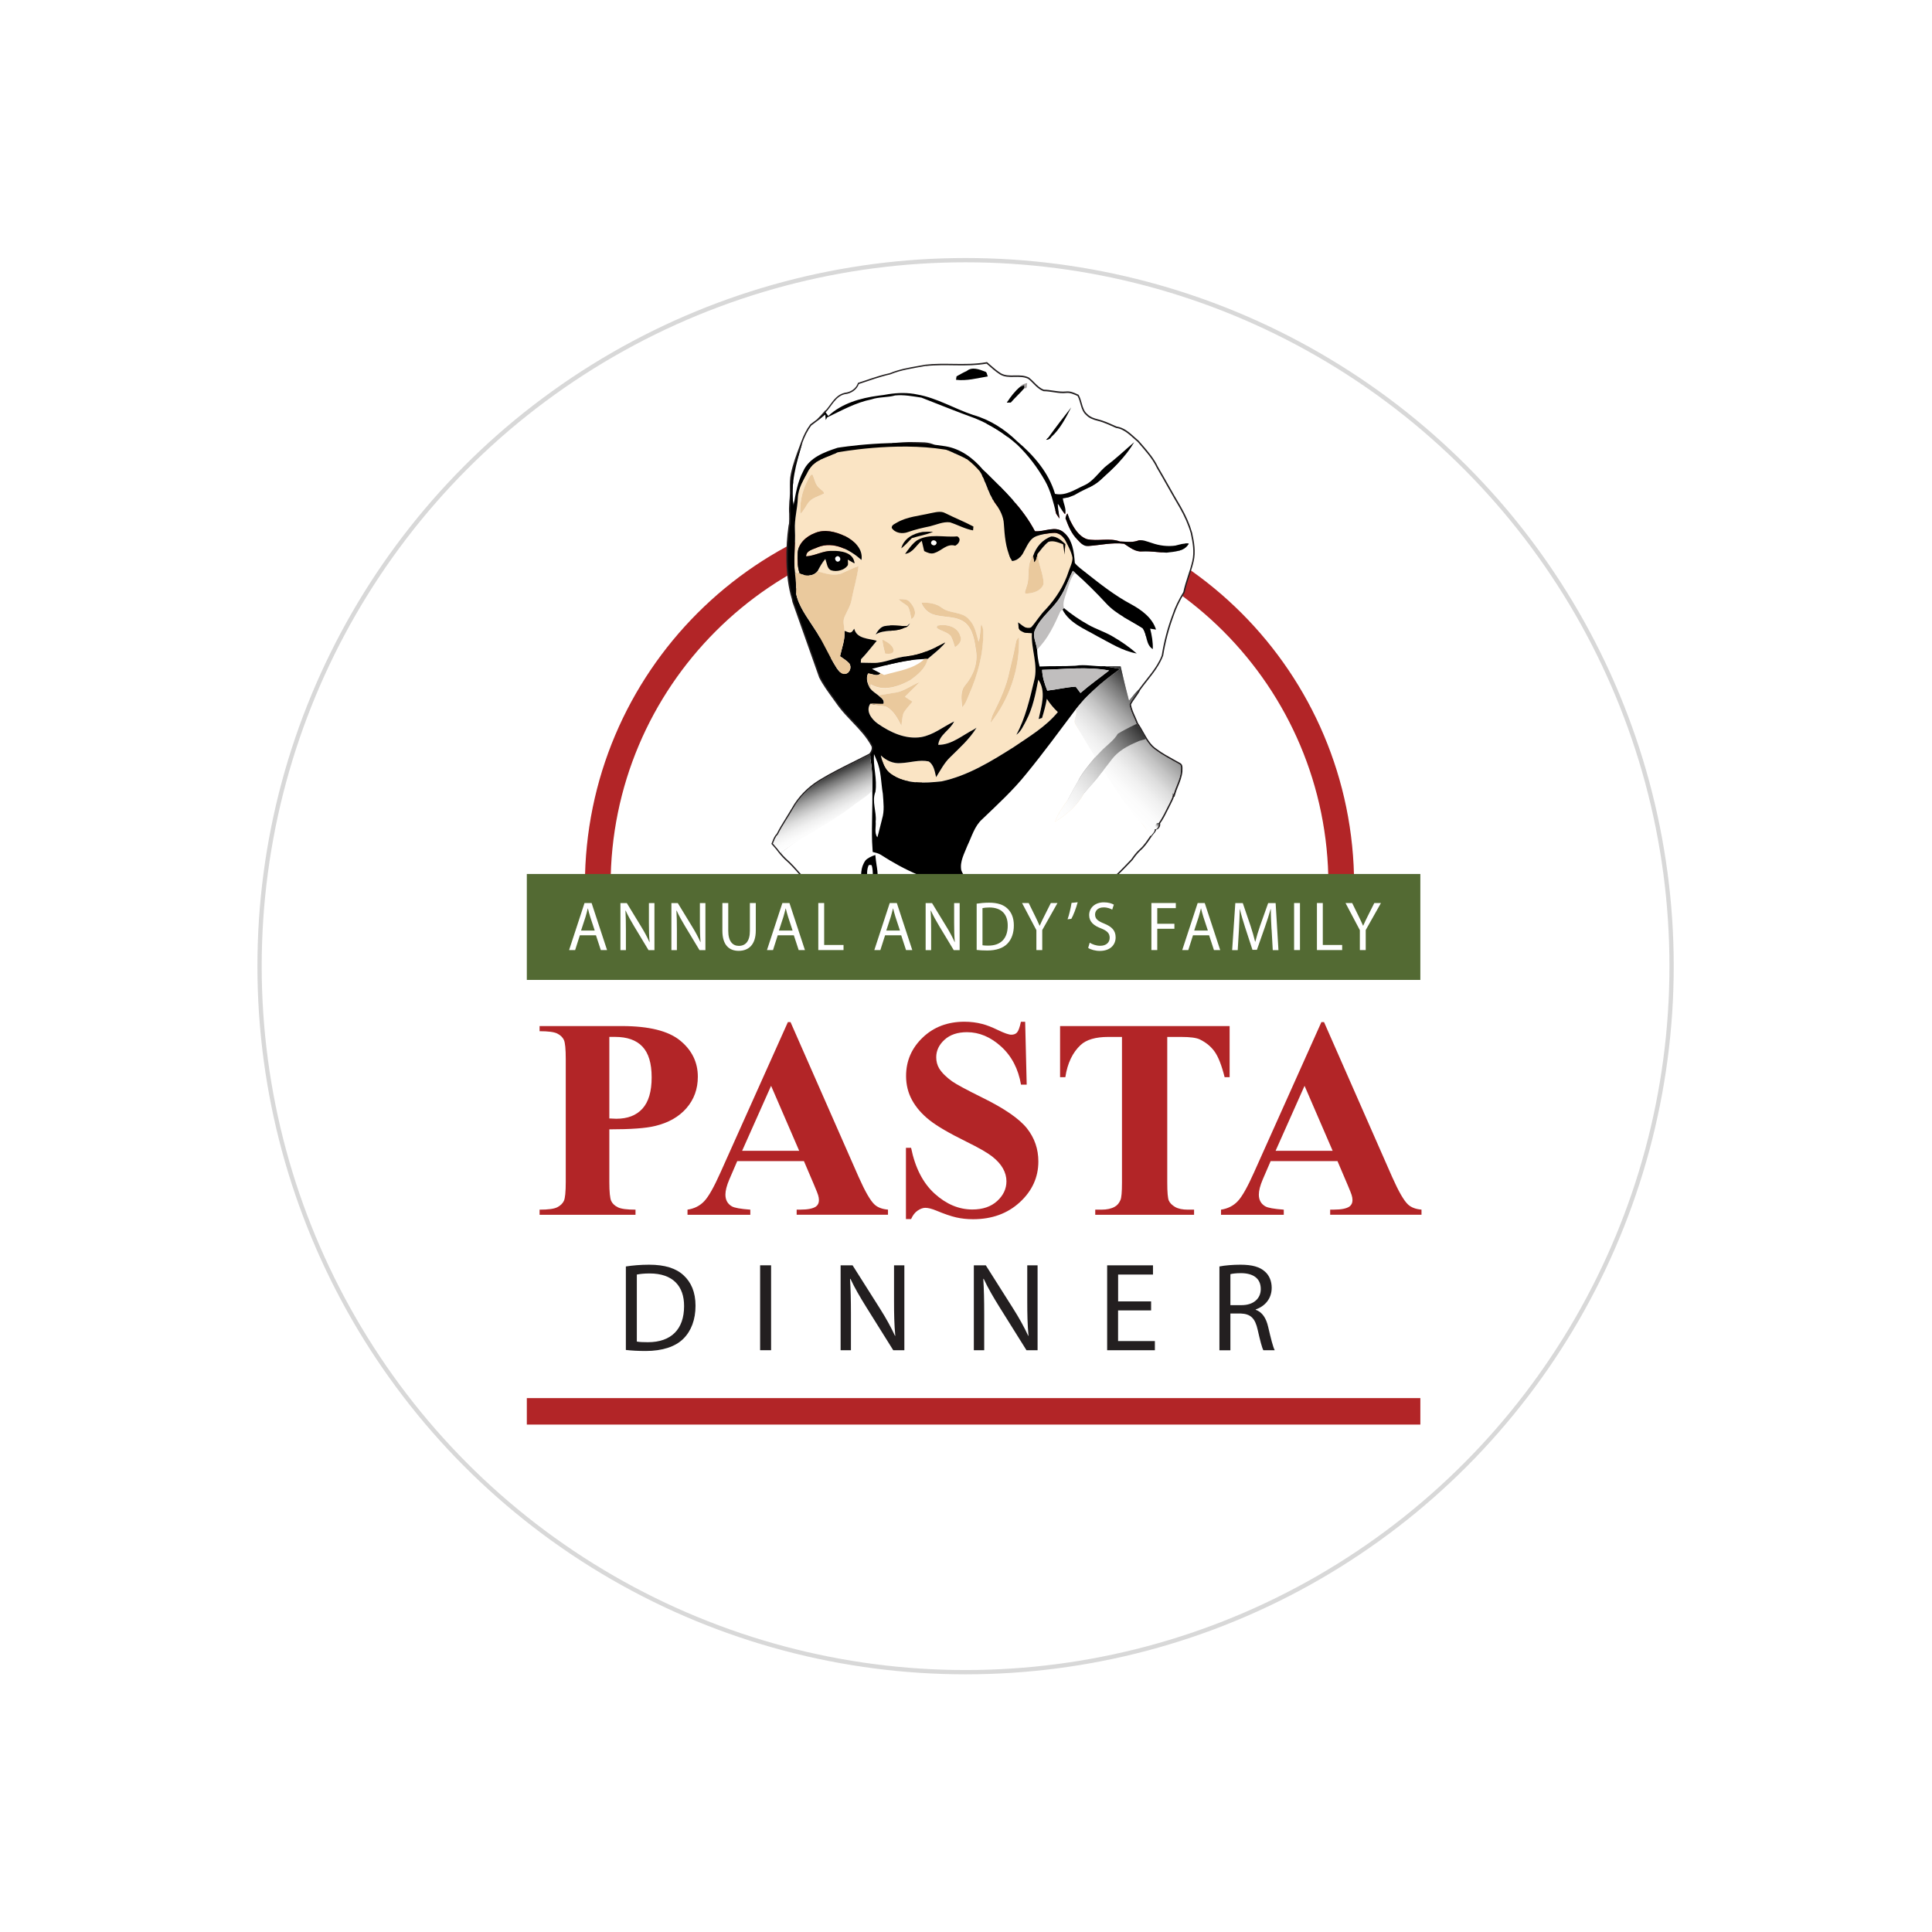 <?xml version="1.0" encoding="UTF-8"?>
<svg xmlns="http://www.w3.org/2000/svg" xmlns:xlink="http://www.w3.org/1999/xlink" id="Layer_1" viewBox="0 0 451 451">
  <defs>
    <style>.cls-1{fill:url(#linear-gradient-2);}.cls-2{fill:none;stroke:#b22527;stroke-width:6px;}.cls-2,.cls-3{stroke-miterlimit:10;}.cls-4,.cls-3{fill:#fff;}.cls-5{fill:#b22527;}.cls-3{filter:url(#drop-shadow-1);stroke:#d8d8d8;}.cls-6{fill:#a4a0a0;}.cls-7{fill:#221e1f;}.cls-8{fill:#c0bebe;}.cls-9{fill:#fae4c4;}.cls-10{fill:url(#linear-gradient-3);}.cls-11{fill:url(#linear-gradient);}.cls-12{fill:#231f20;}.cls-13{fill:url(#linear-gradient-4);}.cls-14{fill:#536a33;}.cls-15{fill:#eac99d;}</style>
    <filter id="drop-shadow-1">
      <feOffset dx="0" dy="0"></feOffset>
      <feGaussianBlur result="blur" stdDeviation="20"></feGaussianBlur>
      <feFlood flood-color="#000" flood-opacity=".2"></feFlood>
      <feComposite in2="blur" operator="in"></feComposite>
      <feComposite in="SourceGraphic"></feComposite>
    </filter>
    <linearGradient id="linear-gradient" x1="256.07" y1="182.56" x2="272.33" y2="166.3" gradientUnits="userSpaceOnUse">
      <stop offset="0" stop-color="#fff"></stop>
      <stop offset=".15" stop-color="#fbfbfb"></stop>
      <stop offset=".29" stop-color="#f0f0f0"></stop>
      <stop offset=".43" stop-color="#ddd"></stop>
      <stop offset=".56" stop-color="#c2c2c2"></stop>
      <stop offset=".69" stop-color="#a0a0a0"></stop>
      <stop offset=".82" stop-color="#767676"></stop>
      <stop offset=".95" stop-color="#454545"></stop>
      <stop offset="1" stop-color="#303030"></stop>
    </linearGradient>
    <linearGradient id="linear-gradient-2" x1="194.91" y1="193.21" x2="189.86" y2="182.37" xlink:href="#linear-gradient"></linearGradient>
    <linearGradient id="linear-gradient-3" x1="244.36" y1="189.51" x2="266.78" y2="170.7" xlink:href="#linear-gradient"></linearGradient>
    <linearGradient id="linear-gradient-4" x1="269.5" y1="193.2" x2="270.52" y2="192.34" xlink:href="#linear-gradient"></linearGradient>
  </defs>
  <circle class="cls-3" cx="225.4" cy="225.54" r="164.81"></circle>
  <g>
    <rect class="cls-5" x="122.98" y="326.37" width="208.58" height="6.18"></rect>
    <path class="cls-2" d="m139.54,206.59c0-47.93,38.85-86.78,86.78-86.78s86.78,38.85,86.78,86.78"></path>
    <g>
      <path class="cls-7" d="m223.36,218.97c-3.72,0-7.53-.43-11.25-1.28-.7-.21-1.37-.41-2.05-.62-1.81-.55-3.69-1.12-5.56-1.56l-.34-.09c-1.53-.82-3.15-1.55-4.71-2.27-1.09-.5-2.22-1.01-3.32-1.56l-.15-.09c-.89-.73-1.83-1.31-2.81-1.72-2.19-1.24-3.94-3.01-5.63-4.71-.29-.3-.59-.59-.89-.89l-.1-.11c-1.04-1.18-2.12-2.41-3.34-3.45-.37-.35-.69-.71-1-1.07l-.2-.23c-.55-.75-1.15-1.47-1.8-2.18l-.14-.15.08-.19c.07-.15.13-.31.19-.46.24-.6.48-1.22.98-1.71.64-1.28,1.4-2.5,2.14-3.69.48-.77.96-1.55,1.42-2.34,1.43-2.57,3.61-4.82,6.31-6.5,2.71-1.65,5.59-3.09,8.37-4.47,1.14-.57,2.27-1.13,3.4-1.72.49-.67.64-1.19.48-1.68-1.11-2.15-2.84-3.96-4.52-5.72-1.12-1.18-2.28-2.39-3.27-3.73-.41-.59-.83-1.16-1.25-1.74-1.12-1.54-2.29-3.13-3.18-4.88l-6.24-17.64-.14-.68c-1.63-5.29-1.47-12.3-.77-17.08.01-.07.04-.18.06-.28.02-.1.05-.21.06-.28.05-.6.04-1.4.03-2.25l-.03-.55c-.02-.46,0-.92.03-1.53.02-.63.06-1.16.12-1.63.07-.74.06-1.51.05-2.26-.01-1.1-.03-2.24.22-3.36.46-2.24,1.27-4.41,2.06-6.5l.35-.95c.59-1.62,1.28-2.96,2.11-4.07l.07-.07c.51-.36,1-.75,1.5-1.12.57-.56,1.17-1.2,1.75-1.88l.26-.3.05.07c.33-.37.63-.79.95-1.22.91-1.24,1.85-2.53,3.49-2.89,1.43-.15,2.6-.99,3.03-2.16l.05-.15.15-.05c.53-.18,1.07-.36,1.6-.53,1.86-.63,3.78-1.28,5.74-1.71,2.11-.88,4.43-1.29,6.67-1.68.55-.1,1.09-.19,1.64-.29,2.14-.24,4.3-.21,6.39-.18,2.56.04,5.22.07,7.78-.39l.15-.03.65.57c.81.72,1.65,1.45,2.57,2.03.96.57,2.06.55,3.22.52,1.12-.02,2.27-.04,3.33.48.49.37.89.77,1.27,1.16.69.7,1.34,1.35,2.23,1.68.76.01,1.51.12,2.23.23,1.01.15,1.98.29,2.96.19.98-.11,1.84.28,2.67.66l.25.12.05.09c.32.59.5,1.24.68,1.86.27.97.53,1.88,1.27,2.52.72.74,1.72,1.06,2.52,1.25,1.28.31,2.48.85,3.65,1.37l.68.3c1.75.26,3.02,1.41,4.26,2.53.31.28.61.55.92.81.29.33.54.63.8.92,1.37,1.59,2.79,3.23,3.71,5.19.83,1.41,1.65,2.86,2.47,4.31.93,1.65,1.9,3.36,2.88,5.01,1.22,2.14,2.07,4.12,2.62,6.06v.02c.47,2.14.88,4.42.35,6.66-.27,1.15-.64,2.28-.99,3.37-.4,1.22-.81,2.47-1.07,3.74l-.08.23c-1.1,1.8-1.94,3.56-2.51,5.28-1.12,3.01-1.95,6.15-2.46,9.36-.84,2.23-2.29,4.07-3.69,5.84-.55.7-1.13,1.43-1.65,2.16-.28.62-.72,1.22-1.13,1.8-.39.55-.77,1.07-1.05,1.64.18.99.59,1.91,1.02,2.87.22.49.43.97.62,1.47.49.68.91,1.43,1.31,2.15.86,1.54,1.68,3,3.12,3.92,1.24.93,2.61,1.68,3.93,2.41.49.27.98.54,1.46.81.63.33.58,1.01.56,1.5,0,.15-.02.3,0,.43-.12,1.27-.56,2.39-1,3.47-.26.65-.53,1.31-.71,1.98l-.16.58-.11-.12c-.1.42-.3.82-.48,1.18-.1.19-.19.37-.27.56-.26.49-.49.95-.72,1.42-.52,1.05-1.06,2.14-1.77,3.12.11.39-.06.84-.31,1.11-.17.19-.38.3-.59.32-.1.42-.38.74-.63,1.03-.11.13-.22.26-.31.39-.15.22-.3.44-.45.66-.67.99-1.37,2.01-2.32,2.82-.73.68-1.33,1.49-1.82,2.19l-.21.23c-2.36,2.47-4.8,5.04-7.75,6.93-1.12.73-2.2,1.56-3.12,2.29l-.14.09c-1.01.49-1.97,1.02-2.91,1.53-1.33.73-2.71,1.49-4.15,2.09l-.17.07c-1.33.55-2.7,1.11-4,1.77-.18.07-.46.17-.6.22-2.24.47-4.35,1.04-6.31,1.71-.77.27-1.57.36-2.35.44l-.28.03-.02.09-.23.03c-.14.02-.27.04-.41.06-.47.07-.95.14-1.45.1-2.24.34-4.55.52-6.9.52Zm-18.94-4.14l.22.05c1.89.45,3.78,1.02,5.6,1.57.67.2,1.35.41,2.03.61,5.98,1.37,12.21,1.63,17.97.75.5.03.92-.03,1.37-.1.06-.01.12-.02.18-.03,0-.01,0-.03,0-.04.06-.33.13-.67.2-1.01,0,0,0,0,0,0,0-.01,0-.03,0-.04l.63.15c-.06.26-.12.51-.16.77h.09c.74-.09,1.51-.17,2.21-.42,1.99-.68,4.12-1.26,6.34-1.72.09-.04.38-.14.52-.2,1.28-.66,2.67-1.23,4.01-1.78l.17-.07c1.41-.59,2.77-1.34,4.09-2.06.94-.52,1.91-1.05,2.9-1.53l.08-.05c.91-.72,2-1.57,3.15-2.31,2.88-1.85,5.3-4.39,7.63-6.83l.18-.19c.48-.69,1.1-1.54,1.89-2.27.9-.76,1.57-1.74,2.22-2.69.15-.22.3-.44.45-.66.1-.15.22-.29.35-.44.28-.33.52-.61.51-.97l-.03-.57.5.27c.09.05.19-.02.25-.09.16-.18.21-.44.15-.54l-.12-.19.13-.18c.72-.98,1.28-2.09,1.82-3.17.23-.47.47-.94.72-1.41.07-.17.17-.38.28-.58.29-.56.56-1.1.44-1.66l-.25-1.22.69.79c.17-.51.37-1,.56-1.48.44-1.09.85-2.12.95-3.23-.01-.1,0-.28,0-.46.03-.52.02-.77-.22-.9-.49-.28-.97-.55-1.46-.81-1.34-.74-2.73-1.5-3.99-2.44-1.57-1-2.46-2.6-3.32-4.14-.4-.72-.82-1.47-1.3-2.12l-.04-.08c-.19-.5-.4-.98-.62-1.47-.44-.99-.9-2.02-1.09-3.13l-.02-.1.04-.09c.31-.67.74-1.26,1.16-1.84.42-.58.81-1.13,1.1-1.74.56-.79,1.14-1.53,1.7-2.23,1.37-1.73,2.79-3.53,3.58-5.6.5-3.19,1.34-6.37,2.47-9.41.58-1.76,1.44-3.56,2.55-5.36l.04-.12c.26-1.25.67-2.52,1.08-3.76.35-1.08.72-2.2.98-3.32.5-2.1.1-4.29-.35-6.36-.54-1.89-1.37-3.82-2.56-5.9-.98-1.66-1.95-3.37-2.89-5.02-.82-1.45-1.64-2.89-2.48-4.33-.89-1.9-2.28-3.51-3.63-5.06-.26-.3-.51-.59-.76-.89-.28-.22-.58-.5-.9-.78-1.17-1.06-2.39-2.16-3.96-2.37l-.08-.02-.72-.32c-1.14-.51-2.32-1.03-3.54-1.33-.88-.21-2.01-.57-2.82-1.41-.87-.74-1.16-1.8-1.44-2.82-.16-.58-.32-1.13-.57-1.63l-.06-.03c-.75-.34-1.53-.7-2.32-.6-1.07.12-2.12-.04-3.13-.19-.72-.11-1.46-.22-2.2-.23l-.11-.02c-1.05-.37-1.8-1.13-2.52-1.86-.38-.39-.75-.75-1.15-1.07-.86-.42-1.89-.4-2.97-.38-1.21.02-2.45.05-3.58-.62-.97-.61-1.83-1.37-2.66-2.1l-.42-.37c-2.57.44-5.21.41-7.75.37-2.07-.03-4.21-.06-6.29.17-.52.1-1.07.2-1.62.29-2.21.39-4.49.79-6.59,1.66-1.98.45-3.88,1.09-5.73,1.71-.49.16-.97.33-1.46.49-.55,1.32-1.9,2.27-3.48,2.43-1.36.3-2.19,1.43-3.07,2.63-.39.54-.8,1.09-1.26,1.56l-.26.26-.03-.04c-.51.58-1.03,1.13-1.55,1.64-.52.4-1.01.78-1.51,1.14-.78,1.05-1.43,2.32-1.99,3.87l-.36.95c-.78,2.07-1.58,4.21-2.03,6.41-.12.55-.17,1.1-.19,1.65l.44.05c-.01.12-.03.23-.04.35,0,0,0,0,0,.01-.18,1.86-.15,3.55.12,5.16h0s-.64.1-.64.1c-.02-.12-.04-.25-.06-.37,0,.06,0,.12,0,.18-.04.59-.05,1.03-.03,1.45l.03.19v.4c.02.86.03,1.68-.02,2.32,0,.09-.04.23-.07.37-.02.08-.04.17-.05.22-.66,4.5-.86,11.6.75,16.82l.13.67,6.21,17.55c.85,1.66,2,3.23,3.11,4.75.42.58.84,1.16,1.25,1.74.96,1.29,2.1,2.5,3.21,3.66,1.71,1.79,3.48,3.64,4.65,5.93.32.99-.19,1.83-.61,2.37l-.11.09c-1.15.59-2.31,1.17-3.47,1.75-2.77,1.38-5.63,2.81-8.32,4.44-2.6,1.62-4.7,3.79-6.08,6.27-.46.8-.94,1.58-1.43,2.36-.74,1.19-1.51,2.42-2.14,3.69l-.07.09c-.42.39-.63.94-.86,1.51-.04.1-.08.19-.11.29.62.68,1.19,1.37,1.69,2.06l.18.21c.3.34.62.7.95,1.02,1.24,1.06,2.33,2.3,3.39,3.5l.08.09c.28.28.58.58.87.88,1.66,1.67,3.38,3.41,5.46,4.59,1.01.43,2,1.03,2.91,1.78l.09.05c1.05.52,2.18,1.03,3.27,1.53,1.56.71,3.17,1.45,4.71,2.26Zm22.88-6.93h-.15s-.09,0-.13,0l-.93-.17.11-.64c.42.07.81.13,1.13.17l-.03.65Zm-12.04-24.92c-.56,0-1.07-.03-1.55-.07l.06-.65c.47.04.96.07,1.5.07v.65Zm-3.09-.28c-1.67-.31-3.08-.89-4.31-1.77-1.01-.67-1.71-1.72-2.2-3.3l.62-.19c.45,1.43,1.07,2.37,1.95,2.96,1.16.82,2.49,1.37,4.06,1.66l-.12.64Zm-6.27-18.09c-.5,0-1.01-.02-1.5-.04-.4-.02-.8-.03-1.2-.04v-.65c.42,0,.82.02,1.23.04.6.02,1.21.04,1.82.04v.65c-.11,0-.23,0-.35,0Zm-8.86-6.96c-.39,0-.76-.16-1.11-.48l.43-.48c.28.25.55.35.82.3l.11.64c-.08.01-.17.02-.25.02Zm9.63-2l-.16-.63c1.68-.42,3.91-.94,6.16-1.25l.09.64c-2.22.31-4.42.82-6.09,1.24Zm-12.97-1.83c-.37-.68-.73-1.37-1.09-2.06-.47-.9-.95-1.83-1.46-2.73l.56-.32c.51.9,1,1.84,1.47,2.75.36.69.71,1.37,1.08,2.05l-.57.31Zm17.99-.29l-.07-.65c1.46-.15,2.96-.53,4.57-1.16l.23.61c-1.67.65-3.22,1.04-4.74,1.2Zm6.97-2.17l-.28-.58c.65-.32,1.35-.67,2.13-1.09l.31.57c-.79.43-1.49.79-2.16,1.11Zm48.56-2.73c-.16-.64-.34-1.26-.7-1.76-.83-.53-1.71-1.04-2.56-1.53-.61-.35-1.23-.7-1.83-1.07l.34-.55c.6.36,1.21.71,1.81,1.06.88.5,1.79,1.02,2.65,1.58l.08.08c.46.6.67,1.33.85,2.03l-.63.16Zm-27.01-.55c-.46-.03-.94-.05-1.4-.21l.21-.61c.37.13.81.15,1.23.18l-.04.65Zm-32.45-.51l-.05-.65h.15c.82-.08,1.6-.15,2.34-.38.27-.08.52-.19.75-.31l.09-.03c.23-.04.44-.13.62-.26,0,0,.02-.01.02-.02l.41.51c-.26.2-.55.34-.89.41-.21.11-.44.2-.67.28,0,0,0,0,0,0,0,0,0,0,0,0,0,0,0,0,0,0,0,0,0,0,0,0-.04.01-.08.03-.12.04-.32.1-.64.17-.97.22,0,0,0,0,0,0-.33.05-.66.09-.99.12h-.03s-.08,0-.11.01c-.06,0-.11,0-.17.01-.06,0-.13.01-.19.02h-.15Zm30.41-.02c-.52-.28-.65-.78-.7-1.13l.64-.1c.06.35.16.54.37.66l-.31.57Zm1.87-.61c-.21,0-.42-.04-.64-.12l.22-.61c.23.08.44.1.64.05l.15.63c-.12.03-.25.04-.37.04Zm-29.62-.49c-.27-.01-.55-.03-.82-.05-.6-.04-1.22-.08-1.82-.06l-.02-.65s0,0,.03,0h0c.62-.01,1.25.02,1.86.06.26.02.53.03.79.04h0l-.03.65Zm-24.27-7.93l-.65-.04h0s0,0,0,0c.02-.38.03-.76.03-1.14h.65c0,.39,0,.79-.03,1.19h0Zm-.67-2.34c-.05-.78-.14-1.57-.23-2.31h0s0,0,0,0c-.08-.73-.13-1.51-.14-2.39,0-.06,0-.11,0-.17h.65c0,.92.05,1.74.13,2.49.09.72.17,1.48.23,2.25h0s0,.01,0,.02h0s0,.05,0,.07l-.65.04Zm3.14-1.48c-.31,0-.63-.04-.95-.11l.15-.63c.35.08.69.12,1.02.09l.05.65c-.09,0-.18,0-.27,0Zm-1.54-.29c-.19-.07-.38-.16-.56-.26l-.11-.06-.04-.12c-.24-.68-.4-1.44-.47-2.3,0,0,0,0,0,0l.65-.05h0c.06.76.19,1.42.39,2.02.12.06.24.12.37.16l-.23.61Zm12.23-2.61c-.53-.3-1.06-.6-1.58-.9h0s0,0,0,0l.33-.56c.52.3,1.04.6,1.57.9l-.32.56Zm42.32-.3l-.44-.48c.16-.15.29-.32.39-.55l-.61.1-.12-.75.64-.1.11.69c.02-.05.04-.11.06-.17l.62.2c-.15.44-.36.79-.65,1.05Zm-55.11-1h-.65c0-.39.01-.77.03-1.15,0-.03,0-.05,0-.08,0-.55.12-1.12.35-1.66l.6.25c-.2.46-.3.95-.3,1.43,0,.02,0,.05,0,.07-.02.39-.03.77-.03,1.14Zm49.1,0c-.18-.29-.3-.63-.37-1.02l.62-.17c.04.1.07.21.11.31.06.19.13.38.21.57l-.57.31Zm2.71-.18l-.47-.45c.32-.33.58-.75.81-1.15l.56.32c-.25.44-.54.9-.91,1.28Zm29.75-1.27c-.5-.02-.96-.02-1.38,0l-.03-.65c.45-.02.92-.02,1.44,0l-.03.65Zm-79.09-.07l-.39-.52c.23-.18.52-.33.92-.49l.24.6c-.34.14-.58.27-.77.41Zm86.32-.09l-.18-.62c.48-.14.88-.31,1.21-.54.22-.15.41-.32.57-.51-.06,0-.11,0-.17,0l-.04-.65s0,0,0,0h0c.29-.02.56,0,.83.03l.46.06-.22.41c-.26.48-.62.88-1.08,1.19-.39.27-.85.47-1.4.63Zm-25.95-7.57l-.36-1.02.61-.22.36,1.02-.61.22Zm-1.44-1.66c-.14-.2-.27-.41-.4-.62-.13-.21-.26-.42-.41-.63l.53-.37c.15.21.29.43.42.66.12.2.25.4.38.59l-.53.37Zm-11.72-2.7c-.88-1-1.85-2.03-3.05-3.25l.46-.46c1.21,1.23,2.19,2.27,3.07,3.27l-.49.43Zm-4.7-.16c-.05-.08-.09-.17-.14-.25l-.05-.09.57-.31.05.09c.04.08.08.16.13.23l-.56.33Zm16.62-.15l-.05-.65c.56-.05,1.11-.15,1.64-.32l.2.62c-.57.18-1.17.3-1.78.35Zm-17.2-.96c-.06-.12-.12-.24-.17-.37l.59-.26c.05.12.11.23.16.35l-.58.28Zm-.55-1.23l-.09-.23.6-.24.09.22-.6.24Zm24.01-.36l-.29-.58c.83-.42,1.79-.95,2.58-1.69h0c.48-.44.96-.88,1.43-1.31.92-.85,1.81-1.7,2.65-2.59,0,0,.01-.01.02-.02.01-.01.03-.03.04-.04,0,0,.01-.01.02-.02.03-.04.07-.07.1-.11l.47.44c-1.34,1.43-2.8,2.77-4.3,4.13-.02.01-.03.03-.05.05-.84.78-1.82,1.32-2.68,1.75Zm-66.92-1.15l-.59-.27c.39-.85.85-1.67,1.29-2.47l.57.32c-.44.78-.89,1.59-1.27,2.42Zm42.18-.3l-.22-.53.6-.25.22.53-.6.24Zm-.43-1c-.09-.2-.19-.4-.28-.6l.58-.29c.1.21.2.41.29.62l-.59.27Zm-.52-1.05l-.18-.31.53-.37.08.1c.03.05.06.11.09.16l.06.11-.57.31Zm-39.53-.85l-.55-.35c.2-.32.45-.63.75-.94l.46.45c-.27.28-.49.55-.67.83Zm.92-1.06l-.43-.48s0,0,0,0c.19-.18.39-.34.6-.49l.38.53h0s0,0,0,0c-.19.14-.37.29-.55.45,0,0,0,0,0,0Zm.86-.66l-.35-.55c.22-.14.44-.27.67-.39l.3.57c-.21.11-.42.23-.62.36Zm.93-.52l-.28-.58c.28-.14.57-.27.87-.39h0l.25.6c-.28.12-.56.25-.84.38Zm33.66-.04l-.29-.15.29-.58-.14.29.14-.29.07.03h0s.28.15.28.15l-.35.54Zm-32.7-.39l-.25-.6c.34-.14.69-.28,1.03-.42l.45-.18.24.6-.45.18c-.34.14-.69.27-1.03.41Zm2-.8l-.25-.6c.11-.05.21-.09.32-.14l.13-.06.27.59-.13.06c-.11.05-.22.1-.34.15Zm27.91-.13l-.23-.1.27-.59.22.1-.27.59Zm-1.62-.71h0s-.25-.09-.25-.09l.19-.62-.07.32.09-.31.28.11-.24.6Zm-1.24-1.07l-1.79-.2c-2.99-.33-6.29-.47-9.81-.39l-.04-.65c1.69-.17,3.34-.31,5-.26.36.02.72.02,1.08.03,1.33.02,2.7.03,3.94.66l1.6.81Zm24.55-1.44l-.46-.46.5-.51.46.46-.5.51Zm-9.41-.67c-1.55-1.17-3.19-2.2-4.88-3.06l.3-.58c1.72.88,3.39,1.93,4.97,3.12l-.39.52Zm.02-7.94v-.65h.46s0,.65,0,.65h-.47Z"></path>
      <g>
        <path class="cls-4" d="m216.14,85.45c4.71-.52,9.49.27,14.17-.56,1.01.88,2,1.81,3.14,2.53,2.02,1.19,4.52,0,6.58,1.02,1.21.94,2.07,2.34,3.58,2.88,1.78.01,3.5.62,5.29.42.95-.11,1.81.32,2.65.7.79,1.44.69,3.33,2.02,4.47.71.74,1.68,1.08,2.66,1.32,1.5.37,2.89,1.05,4.31,1.67,2.09.29,3.52,1.99,5.06,3.27,1.6,1.89,3.36,3.73,4.42,6,1.82,3.1,3.53,6.26,5.36,9.35,1.08,1.89,1.99,3.89,2.59,5.98.46,2.13.86,4.35.35,6.51-.56,2.41-1.56,4.69-2.07,7.12l-.07.17c-1.03,1.67-1.9,3.43-2.52,5.3-1.14,3.04-1.96,6.2-2.47,9.41-1.13,2.98-3.46,5.3-5.29,7.86-.82.87-1.6,1.78-2.35,2.73-.71-2.66-1.34-5.34-1.95-8.02-1.22-.05-2.45-.06-3.67-.04-2.3.12-4.59-.49-6.88-.1-2.78.17-5.57.03-8.35.18-.34-1.31-.52-2.65-.59-3.99,2.52-2.45,4-5.71,5.42-8.86.12-.12.37-.34.49-.46,1.62,3.2,5.16,4.51,8.08,6.21,2.98,1.55,5.91,3.47,9.26,4.06-1.75-1.54-3.68-2.86-5.69-4.02-1.8-1.05-3.8-1.66-5.61-2.69-2-1.12-3.92-2.42-5.68-3.89-.36-1.19.18-2.37.52-3.49.59-1.63.88-3.43,2.06-4.77,2.56,2.25,4.96,4.66,7.27,7.15,2.35,2.58,5.64,3.93,8.51,5.79,1.11,1.47.68,3.85,2.38,4.9.07-1.62-.22-3.22-.61-4.78.34.05,1.03.16,1.37.22-.88-2.79-3.39-4.59-5.84-5.93-3.76-2-7.11-4.64-10.43-7.26-.92-.76-1.95-1.43-2.71-2.36-.18-2.53-.49-5.42-2.59-7.15-1.93-1.7-4.5-.07-6.72-.28-2.78-5.31-7.16-9.51-11.38-13.67-3.31-3.1-7.24-5.9-11.88-6.4-1.55-.89-3.39-.67-5.1-.75-3.2-.1-6.37.54-9.57.6-2.71.34-5.45.33-8.15.75-3.07,1-6.61,2.29-8.02,5.46-1.32,2.5-1.79,5.31-2.25,8.07-.82-5,.64-10,2.07-14.75.51-1.41,1.16-2.78,2.06-3.99.51-.37,1.01-.75,1.51-1.14.59-.46,1.16-.94,1.73-1.41.03.32.09.96.12,1.28l.33-.61c3.36-1.61,6.65-3.47,10.34-4.21,1.8-.61,3.73-.41,5.54-.92,2.06-.2,4.09.2,6.12.51,4.18,1.62,8.33,3.32,12.55,4.84,3.6,1.46,6.92,3.57,9.82,6.15,2.55,2.46,4.72,5.32,6.47,8.4,1.36,2.38,1.96,5.08,2.64,7.71.26.38.52.76.77,1.14-.16-1.14-.37-2.29-.43-3.44.67.72,1.05,1.68,1.72,2.41.35-1.24-.41-2.5-.55-3.73,1.17-.1,2.29-.44,3.3-1.06,1.83-1.08,3.93-1.72,5.5-3.2,2.93-2.65,5.87-5.37,7.87-8.82-2.09,1.78-4.07,3.69-6.27,5.34-1.9,1.44-3.12,3.71-5.35,4.72-2.18.97-4.35,2.55-6.86,2-1.46-4.94-4.96-8.99-8.83-12.25-2.88-2.81-6.34-5.05-10.24-6.15-4.4-1.46-8.44-3.96-13.04-4.78-2.22-.48-4.52-.43-6.76-.09-.77.16-1.56.25-2.34.35-4.19.56-8.55,1.78-11.71,4.74-.21-.27-.42-.54-.62-.81,1.44-1.47,2.33-3.8,4.53-4.29,1.42-.14,2.76-.99,3.26-2.37,2.42-.79,4.81-1.68,7.31-2.24,2.65-1.1,5.5-1.45,8.3-1.98Zm9.55,1.15c-.83.36-1.6.83-2.39,1.25-.03.2-.09.61-.12.81,2.5.31,4.97-.39,7.42-.79-.21-.38-.15-1.03-.68-1.14-1.3-.5-3.01-1.17-4.23-.13Zm12.44,3.7c-1.24,1.04-2.22,2.34-3.09,3.68.23,0,.69,0,.92,0,1.01-1.17,2.18-2.21,3.19-3.39.79.36.47-.76.66-1.17-.64.14-1.28.33-1.68.88Zm6.57,11.87c-.13.13-.38.38-.5.51.45-.1.95-.16,1.18-.63,2.1-1.9,3.4-4.47,4.68-6.94-1.83,2.32-3.63,4.67-5.36,7.07Zm4.25,18.05c-.06.18-.16.56-.22.74.65,1.77,1.37,3.59,2.74,4.95.72.73,1.47,1.74,2.64,1.54,2.77-.19,5.5-.86,8.3-.52,1.31.81,2.61,1.97,4.27,1.78,1.89-.1,3.76.25,5.64.3,1.82-.24,4.18-.26,5.18-2.11-1.04-.14-2.03.2-3.03.44-1.88.28-3.81.03-5.6-.6-1.12-.32-2.29-.95-3.47-.47-1.29.41-2.65.14-3.96.13-2.45-.91-5.22.02-7.74-.55-2.04-.76-3.14-2.82-4.05-4.67-.12-.33-.35-.99-.47-1.32l-.24.35Z"></path>
        <path class="cls-4" d="m203.57,156.12c4.01-1.04,8.1-2.15,12.26-2.3-2.56,2.42-6.21,2.78-9.44,3.76-.21-.1-.62-.31-.82-.42-.66-.35-1.34-.69-1.99-1.04Z"></path>
        <path class="cls-4" d="m239.56,180.69c4.01-4.88,7.73-9.99,11.53-15.03.67,1.19-.78,2.42.06,3.54,1.13,2.01,2.86,3.64,3.86,5.74.41.16.98,1.24.85,1.62-1.46,1.77-2.95,3.52-4.07,5.53-.88,1.5-1.69,3.03-2.49,4.57-1.11,1.65-2.37,3.24-2.99,5.16,2.7-1.66,5.2-3.78,6.72-6.6,1.27-1.55,4.61-5.49,4.97-5.94,2.29,4.34,5.35,8.2,8.09,12.25.82,1.16,1.71,2.27,2.58,3.39-.83,1.19-1.59,2.45-2.71,3.4-.72.67-1.31,1.45-1.87,2.26-2.43,2.55-4.88,5.15-7.87,7.07-1.09.71-2.13,1.5-3.14,2.31l-.11.07c-2.37,1.14-4.58,2.58-7.01,3.6-1.41.58-2.83,1.16-4.19,1.85-.14.05-.43.16-.56.21-2.13.44-4.24,1-6.3,1.71-.9.31-1.86.37-2.8.48.25-1.63.85-3.2.98-4.85-.08-1.93-.51-3.83-.59-5.76-1.97-.49-4-.71-6.01-1.01-.79-.98-1.66-1.95-2.08-3.16-.36-2.03.75-3.9,1.45-5.73,1.02-2.1,1.64-4.52,3.44-6.13,3.54-3.4,7.19-6.73,10.26-10.56Z"></path>
        <path class="cls-4" d="m204.02,176.03c.23.46.41.94.6,1.42,1.12,2.47,1.01,5.23,1.47,7.85.13,1.95.42,3.98-.19,5.88-.39,1.42-.69,2.85-1.1,4.27-.77-1.05-.28-2.47-.4-3.68.26-2.32-.96-4.68-.06-6.93.47-2.96-.55-5.86-.33-8.81Z"></path>
        <path class="cls-4" d="m227,207.58c1.5-.07,2.98.23,4.45.51.64,3.12.54,6.33-.33,9.4-.28.22-.55.43-.82.65-6,.92-12.2.59-18.11-.76-2.53-.75-5.04-1.57-7.61-2.18l-.26-.06c-2.62-1.4-5.38-2.52-8.04-3.83l-.11-.07c-.87-.72-1.83-1.31-2.87-1.75-2.48-1.41-4.41-3.54-6.41-5.53-1.1-1.24-2.19-2.49-3.45-3.57-.42-.39-.79-.84-1.17-1.27,5.23-4.02,10.8-7.55,16.05-11.54,1.58-1.37,4.16-2.09,4.28-4.55.34.48.69.95,1.05,1.43.09,4.01-.18,8.01-.05,12.01,0,1.14,13.87,9.6,20.61,10.56"></path>
      </g>
      <g>
        <path class="cls-9" d="m195.52,104.53c2.7-.42,5.44-.41,8.15-.75-.05.19,3.69-.04,3.64.15,3.34.07,2.82.45,6.14.14,1.64.3,3.32.42,4.98.18,2.13.37,4.04,1.43,5.99,2.29,1.12.56,2.33,1.06,3.24,1.96,2.34,2.63,2.67,6.34,4.77,9.13.41.93,2.06.9,2.38,1.86.69,2.05.18,4.86.61,6.95.21,1.3-.2,2.77.47,3.87l.36.66c3.17-.3,2.93-4.82,5.71-5.82,1.24-.46,2.58-.65,3.89-.75,1.29-.16,2.41.82,2.93,1.93l-.09.69c-.91-.86-1.96-1.83-3.3-1.79-2.06.72-3.55,2.49-4.22,4.52-1.75,2.07-.62,4.9-1.57,7.25-.06.51-.56,1.05-.26,1.55,1.63.03,3.76-.55,4.27-2.3-.04-2.39-1.26-4.59-1.4-6.98.78-.97,1.52-2.01,2.52-2.79,1.17-.4,3.46-.8,4.55-.4.11.8.49,1.01.62,1.82.03.23.43.89.46,1.12.28.09-.12,1.85.16,1.94-.1.87-.74,1.68-.87,2.55-1.07,3.36-3.17,6.2-5.57,8.77-1.26,1.24-2.15,2.79-3.32,4.11-1.17.74-2.2-.55-3.13-1.11.19.65-.03,1.59.68,1.98.73.57,1.7.46,2.57.56-.22,3.7,1.52,7.36.54,11.03-1.04,4.33-2.03,8.73-4.17,12.68,1.13-.82,1.67-2.15,2.31-3.33,1.56-2.96,2.18-6.28,2.82-9.54,1.91,2.78.7,6.2.08,9.19.2-.06.59-.19.79-.25.46-1.47.85-2.96,1.12-4.47.72,1.14,1.59,2.17,2.57,3.1-2.81,3.41-6.68,5.71-10.3,8.17-5.25,3.32-10.69,6.68-16.84,8-3.94.42-8.37.71-11.77-1.7-1.47-.98-2.04-2.73-2.41-4.37,1.24,1.21,2.92,1.99,4.69,1.8,2.16-.09,4.32-.85,6.48-.39,1.23.8,1.42,2.37,1.73,3.68,1.01-1.57,1.86-3.28,3.22-4.6,2.21-2.19,4.58-4.27,6.22-6.95-.14.1-.43.28-.57.38-2.71,1.35-5.2,3.65-8.37,3.62.23-2.36,2.76-3.42,3.71-5.46-2.56,1.24-4.84,3.16-7.71,3.66-3.65.56-7.18-1.1-10.1-3.13-1.44-1.02-2.94-2.95-1.74-4.71,1.16.41,2.41.43,3.6.71,1.8.92,2.75,2.8,3.62,4.53.14-1.03.16-2.1.53-3.08.57-.94,1.35-1.73,2.05-2.58-.59-.38-1.18-.77-1.76-1.15,1.12-1.17,2.3-2.27,3.44-3.41-1.96.71-3.62,2.13-5.71,2.45-1.3.23-2.61.4-3.9.65-.65-.51-1.38-.95-1.9-1.6.02-.25.05-.74.07-.98,2.9,1.77,6.49.57,9.22-.95,1.74-1.26,3.63-2.75,4.08-4.98,1.42-1.24,2.97-2.34,4.12-3.85-2.82,1.52-5.78,2.91-9.01,3.24-2.68.19-5.14,1.62-7.86,1.53-.95,0-1.89-.03-2.84-.05.01-.2.03-.6.05-.8,1.32-1.35,2.45-2.88,3.68-4.32-1.9-.56-4.67-.43-5.26-2.81-.26.28-.42.73-.79.85-.49.15-.99-.24-1.49-.35-.07-1.1-.47-2.27.03-3.31.58-1.29,1.37-2.5,1.62-3.92.47-2.65,1.31-5.22,1.62-7.89-1.43.46-2.75,1.19-4.13,1.77-1.81.58-3.7-.06-5.46-.55.54-1,1.07-2.02,1.83-2.88.36.94.73,1.88,1.39,2.66,1.28-.31,2.57-.64,3.81-1.11.01-.36.03-1.09.04-1.45.52.3,1.05.6,1.57.9-.19-2.51-3.18-2.95-5.18-2.88-2.13-.08-4.03,1.16-6.1,1.27-.01-1.44,1.76-1.65,2.77-2.16,3.66-1.44,7.43.62,10.14,3.01.42-2.63-1.77-4.55-3.88-5.61-2.15-1.02-4.71-1.67-7-.7-2.03.77-4.03,2.58-3.99,4.9-.07,1.51-.06,3.06.46,4.5-.37,0-.74-.02-1.11-.03-.38-3.37.17-6.75-.01-10.13-.13-2.48.58-4.9.68-7.36.09-2.48,1.49-4.64,2.65-6.75,1.82-2.87,5.57-2.95,8.11-4.84-.37-.05-1.11-.15-1.48-.2Zm-6.24,6.32c-1.74,2.68-2.68,5.92-2.44,9.12.79-.77,1.26-1.78,1.89-2.67.91-1.14,2.42-1.45,3.65-2.09-.07-.56-.68-.8-1.01-1.19-1.05-.76-1.18-2.14-1.7-3.24-.1.02-.29.05-.39.07Zm20.51,29c.54.78,1.49,1.08,2.14,1.73.52.9.58,1.98.84,2.97,1.52-1,.65-2.89-.32-3.95-.59-.87-1.76-.69-2.66-.75Zm5.26.84c.43,1.18,1.33,2.17,2.49,2.65,2.46.94,5.39.32,7.61,1.92,1.98,1.57,2.3,4.26,2.66,6.6.49,2.91-.62,5.88-2.51,8.08-1.23,1.42-.87,3.45-.71,5.16.83-.78,1.14-1.9,1.58-2.91,2.04-4.6,3.4-9.59,3.34-14.65.03-.66-.2-1.28-.48-1.86-.27,1.37-.15,2.8-.62,4.13-.51-1.81-.84-3.79-2.21-5.19-1.59-1.92-4.45-1.3-6.35-2.72-1.38-1.07-3.12-1.27-4.81-1.2Zm-3.3,5.42c-1.77.1-3.55-.33-5.3.04-.99.25-1.57,1.14-2.06,1.96,2.06-1.28,4.6-.48,6.7-1.57.6-.1,1.07-.48,1.31-1.04-.16.15-.48.46-.64.62Zm6.99-.06c-.02.13-.06.39-.08.52,1.01.76,2.42.9,3.27,1.9.47.81.67,1.73.98,2.61.89-.53,1.78-1.54,1.23-2.64-.65-2.26-3.37-2.84-5.4-2.39Zm18.24,4.68c-.36,1.99-.88,3.96-1.34,5.93-.69,3.47-2.17,6.72-3.76,9.86-.37.7-.56,1.48-.68,2.27,4.46-5.6,6.88-12.83,6.66-19.99-.7.39-.69,1.25-.88,1.94Zm-31.04-1.47c.12,1.13.37,2.24.68,3.33.72,0,1.77.23,2-.7-.17-1.38-1.6-2.04-2.68-2.63Z"></path>
        <path class="cls-9" d="m251.09,165.65c.43-.54.86-1.07,1.31-1.58.37.78-.02,1.54-.33,2.25,1.95,2.48,3.02,5.73,5.77,7.51-.12.35-.23.69-.35,1.05-.55.56-1.1,1.11-1.63,1.68.13-.38.26-.76.39-1.14-.42-.16-.82-.32-1.24-.48-1-2.1-2.72-3.73-3.86-5.74-.84-1.13.61-2.35-.06-3.54Z"></path>
        <path class="cls-9" d="m257.99,179.28c.54-.68,1.06-1.38,1.59-2.07,3.43,4.82,6.68,9.76,9.95,14.68.2.07.39.14.59.21-.38.3-.56.7-.55,1.2.03.68-.57,1.11-.92,1.62-.88-1.12-1.77-2.23-2.58-3.39-2.74-4.05-5.8-7.91-8.09-12.25Z"></path>
        <path class="cls-9" d="m249.33,187.64c1.23-.76,2.03-2.71,3.69-2.42-1.52,2.82-4.02,4.94-6.72,6.6.62-1.93,1.88-3.51,2.99-5.16,0,.25.03.74.04.98Z"></path>
      </g>
      <g>
        <path class="cls-6" d="m238.12,90.29c.4-.56,1.04-.74,1.68-.88-.19.41.13,1.53-.66,1.17l-.07-.67c-.24.1-.71.29-.95.39Z"></path>
        <path class="cls-4" d="m217.46,126.4c.39-.67,1.59,0,1.05.66-.41.62-1.52-.01-1.05-.66Z"></path>
        <path class="cls-4" d="m195.22,129.95c.63-.48,1.33.61.69,1.03-.64.52-1.36-.62-.69-1.03Z"></path>
        <path class="cls-6" d="m257.92,155.51c1.22-.02,2.45,0,3.67.04.62,2.68,1.24,5.36,1.95,8.02.75-.95,1.53-1.86,2.35-2.73-.6,1.29-1.65,2.3-2.26,3.58.27,1.61,1.13,3.03,1.69,4.54,1.5,2.07,2.3,4.76,4.55,6.2,1.68,1.26,3.58,2.19,5.4,3.23.61.32.34,1.13.39,1.68-.18,1.88-1.2,3.54-1.7,5.34l-.26-.29c-2.31-2.53-3.79-5.67-5.87-8.37-.95-1.09-2.03-2.13-2.44-3.56-2.18.92-4.35,2.1-5.82,4.01-.53.69-1.05,1.39-1.59,2.07-.37.45-.73.9-1.09,1.36-.37-.05-1.12-.13-1.49-.18-1.14.88-2.29,1.77-3.45,2.63-.04-.25-.13-.75-.18-1.01,1.11-2.01,2.61-3.76,4.07-5.53.53-.57,1.09-1.12,1.63-1.68,1.2-1.13,2.58-2.13,3.43-3.57-.54-1.28-1.64-2.23-2.28-3.47-.9-1.71-2.49-2.91-3.5-4.55.41-.75.95-1.56.42-2.4,1.83-1.74,3.89-3.24,5.93-4.72-1.19-.22-2.38-.47-3.57-.65Z"></path>
        <path class="cls-6" d="m191.35,182.37c3.81-2.32,7.86-4.17,11.81-6.21,0,.26,0,.8.01,1.06-.84,1.33-1.68,2.72-3.07,3.53-5.1,3.54-10.17,7.13-15.19,10.78-1.21.98-2.19,2.22-3.33,3.28,1.05-2.1,2.41-4.02,3.57-6.06,1.47-2.63,3.65-4.8,6.2-6.38Z"></path>
        <path class="cls-6" d="m270.13,192.1l.27.1c.29.46-.27,1.39-.82,1.1,0-.49.17-.89.55-1.2Z"></path>
      </g>
      <g>
        <path d="m239.14,90.58l-.07-.67c-.24.1-.71.29-.95.39-1.24,1.04-2.22,2.34-3.09,3.68.23,0,.69,0,.92,0,1.01-1.17,2.18-2.21,3.19-3.39Z"></path>
        <path d="m192.76,98.05c.08-.15.25-.46.33-.61,3.36-1.61,6.65-3.47,10.34-4.21,1.8-.61,3.73-.41,5.54-.92,2.06-.2,4.09.2,6.12.51,4.18,1.62,8.33,3.32,12.55,4.84,3.6,1.46,6.92,3.57,9.82,6.15,2.55,2.46,4.72,5.32,6.47,8.4,1.36,2.38,1.96,5.08,2.64,7.71.26.38.52.76.77,1.14-.16-1.14-.37-2.29-.42-3.44.67.72,1.05,1.68,1.72,2.41.35-1.24-.41-2.5-.55-3.73,1.17-.1,2.29-.44,3.3-1.06,1.83-1.08,3.93-1.72,5.5-3.2,2.93-2.65,5.87-5.37,7.87-8.82-2.09,1.78-4.07,3.69-6.27,5.34-1.9,1.44-3.12,3.71-5.35,4.72-2.18.97-4.35,2.55-6.86,2-1.46-4.94-4.96-8.99-8.83-12.25-2.88-2.81-6.34-5.05-10.24-6.15-4.4-1.46-8.44-3.96-13.04-4.78-2.22-.48-4.52-.43-6.76-.09-.77.16-1.56.25-2.34.35-4.19.56-8.55,1.78-11.71,4.74-.21-.27-.42-.54-.62-.81l-.04-.06c-.57.66-1.17,1.31-1.79,1.92.59-.46,1.16-.94,1.73-1.41.03.32.09.96.12,1.28Z"></path>
        <path d="m245.38,102.04c2.1-1.9,3.4-4.47,4.68-6.94-1.83,2.32-3.63,4.67-5.36,7.07-.13.13-.38.38-.5.51.45-.1.95-.16,1.18-.63Z"></path>
        <path d="m217.23,119.8c-2.64.63-5.46.8-7.86,2.19-.47.31-1.25.53-1.21,1.24.8,1.25,2.52,1.47,3.83.96,1.67-.59,3.39-.98,5.12-1.34,1.52-.37,3.04-1.11,4.64-.92,1.82.58,3.5,1.55,5.4,1.88l.08-.9c-2.13-1.14-4.39-2.02-6.55-3.11-1.07-.6-2.32-.2-3.44,0Z"></path>
        <path d="m274.47,127.35c-1.88.28-3.81.03-5.6-.6-1.12-.32-2.29-.95-3.47-.47-1.29.41-2.65.14-3.96.13-2.45-.91-5.22.02-7.74-.55-2.04-.76-3.14-2.82-4.05-4.67-.12-.33-.35-.99-.47-1.32l-.24.35c-.06.18-.16.56-.22.74.65,1.77,1.37,3.59,2.74,4.95.72.73,1.47,1.74,2.64,1.54,2.77-.19,5.5-.86,8.3-.52,1.31.81,2.61,1.97,4.27,1.78,1.89-.1,3.76.25,5.64.3,1.82-.24,4.18-.26,5.18-2.11-1.04-.14-2.03.2-3.03.44Z"></path>
        <path d="m197.21,125.14c-2.15-1.02-4.71-1.67-7-.7-2.03.77-4.03,2.58-3.99,4.9-.07,1.51-.06,3.06.46,4.5,1.34.72,3.11.78,4.15-.48.54-1,1.07-2.02,1.83-2.88.36.94.42,2.34,1.39,2.66,1.25.41,3.03-.03,3.81-1.11.21-.3.03-1.09.04-1.45.52.3,1.05.6,1.57.9-.19-2.51-3.18-2.95-5.18-2.88-2.13-.08-4.03,1.16-6.1,1.27-.01-1.44,1.76-1.65,2.77-2.16,3.66-1.44,7.43.62,10.14,3.01.42-2.63-1.77-4.55-3.88-5.61Zm-1.99,4.81c.63-.48,1.33.61.69,1.03-.64.52-1.36-.62-.69-1.03Z"></path>
        <path d="m212.86,125.62c1.65-.52,3.37-.78,4.96-1.47-.82-.05-1.64-.03-2.46.03-2.19.34-4.36,1.53-4.97,3.82.92-.69,1.66-1.57,2.47-2.38Z"></path>
        <path d="m223.46,125.21c-3.14.29-6.53-.77-9.43.95-1.14.83-1.93,2.02-2.75,3.14,1.81-.24,2.59-2.03,3.89-3.06.2.8.39,1.6.57,2.4.73.36,1.54.75,2.37.46,1.69-.52,2.92-2.29,4.87-1.71.82-.4,1.56-1.6.48-2.18Zm-4.96,1.85c-.41.62-1.52-.01-1.05-.66.39-.67,1.59,0,1.05.66Z"></path>
        <path d="m241.18,129.75c.06.37.17,1.11.23,1.49.57-.52.66-1.27.81-1.96.78-.97,1.52-2.01,2.52-2.79,1.17-.4,2.35.17,3.43.56.11.8.23,1.6.36,2.41.01-.82.08-1.63.17-2.44-.91-.86-1.96-1.83-3.3-1.79-2.06.72-3.55,2.49-4.22,4.52Z"></path>
        <path d="m248.37,141.95c-.09.08-.26.25-.36.33,1.62,3.2,5.16,4.51,8.08,6.21,2.98,1.55,5.91,3.47,9.26,4.06-1.75-1.54-3.68-2.86-5.69-4.02-1.8-1.05-3.8-1.66-5.61-2.69-2-1.12-3.92-2.42-5.68-3.89Z"></path>
        <path d="m206.46,146.15c-.99.25-1.57,1.14-2.06,1.96,2.06-1.28,4.6-.48,6.7-1.57.6-.1,1.07-.48,1.31-1.04-.16.15-.48.46-.64.62-1.77.1-3.55-.33-5.3.04Z"></path>
        <path d="m204.67,202.27c-.14-.89-.25-1.8-.34-2.69-.93.3-1.86.77-2.29,1.27-.27.32-.63,1.1-.75,1.5-.4,1.29-.57,4.11.82,5.35.37.33.92.34,1.38.52.29,1.07.55,2.43.72,3.25.14.72.43,2.19,1.53,2.51,0-1.12-.05-2.24-.08-3.37-1.06-2.67-.5-5.58-.98-8.34Zm-1.18,4.35c-.04.17-.67.15-.71-.02-.24-1.22-.67-3.13-.03-4.57.08-.17.69-.17.75.01.4,1.34.26,3.38,0,4.58Z"></path>
        <path d="m230.59,87.87c-.21-.38-.15-1.03-.68-1.14-1.3-.5-3.01-1.17-4.23-.13-.83.36-1.6.83-2.39,1.25-.03.2-.09.61-.12.81,2.5.31,4.97-.39,7.42-.79Z"></path>
        <path d="m230.01,209c-.59-.83-1.67-.9-2.33-.95-.13-.01-.53-.01-.7-.02-.97-.05-2.89-.23-3.78.97-2.29,2.32-.46,8.37,2.8,6.92,1.1-.49,1.98-1.6,2.22-2.86.28-1.19-.13-2.36-.46-3.49.23.04.75.01.92.18.98.96.58,3.89,1.13,3.94.38-.02,1.11-3.41.21-4.68Zm-5.53,5.33c-.11-.08-.28-.29-.37-.39-1.14-1.29-.94-3.7.73-4.53.59-.29,1.13.13,1.46.54.31.4.56.85.75,1.32.54,1.4-.96,4.25-2.56,3.06Z"></path>
        <path d="m264.04,141.05c-3.76-2-7.11-4.64-10.43-7.26-.92-.76-1.95-1.43-2.71-2.36-.18-2.53-.49-5.42-2.59-7.15-1.93-1.7-4.5-.07-6.72-.28-2.78-5.31-7.16-9.51-11.38-13.67-.24-.22-.48-.44-.72-.66-2.34-2.77-5.26-4.92-8.82-5.5-11.75-1.89-25.01.34-25.15.36-3.07,1-6.61,2.29-8.02,5.46-1.32,2.5-1.79,5.31-2.25,8.07-.82-5,.64-10,2.07-14.75-.9,2.43-1.88,4.85-2.4,7.4-.4,1.84-.08,3.73-.26,5.59-.07.51-.1,1.05-.12,1.6-.03.49-.05.98-.03,1.47,0,.06.02.12.03.18.01,1.02.04,1.97-.02,2.69-.01.15-.1.43-.12.57-.61,4.2-.94,11.44.76,16.97l.13.63,6.22,17.6c1.21,2.36,2.89,4.41,4.4,6.57,2.45,3.31,5.93,5.83,7.84,9.55.23.75-.14,1.45-.58,2.03,0,.26,0,.8.01,1.06.46,2.39.47,4.81.45,7.23.09,4.01-.18,8.01-.05,12.01.03.8.09,1.61.14,2.42.6.15,1.23.28,1.78.59,5.67,3.67,11.94,6.6,18.68,7.56.89.22,2.43.48,3.26.57,1,.12,2.53.21,4,.49.64,3.12.54,6.33-.33,9.4-.28.22-.55.43-.82.65.6.06,1.19-.08,1.78-.16l.02-.1c.25-1.63.85-3.2.98-4.85-.08-1.93-.51-3.83-.59-5.76-1.97-.49-4-.71-6.01-1.01-.79-.98-1.66-1.95-2.08-3.16-.36-2.03.75-3.9,1.45-5.73,1.02-2.1,1.64-4.52,3.44-6.13,3.54-3.4,7.19-6.73,10.26-10.56,4.01-4.88,7.73-9.99,11.53-15.03.43-.54.86-1.07,1.31-1.58.98-1.14,2.07-2.17,3.17-3.19,1.83-1.74,3.89-3.24,5.93-4.72-1.19-.22-2.38-.47-3.57-.65-2.3.12-4.59-.49-6.88-.1-2.78.17-5.57.03-8.35.18-.34-1.31-.52-2.65-.59-3.99-.19-1.57-1.21-3.23-.39-4.75,1.37-2.95,4.22-4.81,5.85-7.58,1.21-1.88,1.87-4.03,2.88-6.02.13.11.38.33.51.44,2.56,2.25,4.96,4.66,7.27,7.15,2.35,2.58,5.64,3.93,8.51,5.79,1.11,1.47.68,3.85,2.38,4.9.07-1.62-.22-3.22-.61-4.78.34.05,1.03.16,1.37.22-.88-2.79-3.39-4.59-5.84-5.93Zm-58.13,50.14c-.39,1.42-.69,2.85-1.1,4.27-.77-1.05-.28-2.47-.4-3.68.26-2.32-.96-4.68-.06-6.93.47-2.96-.55-5.86-.33-8.81.23.46.41.94.6,1.42,1.12,2.47,1.01,5.23,1.47,7.85.13,1.95.42,3.98-.19,5.88Zm53-34.68c-2.23,1.76-4.56,3.39-6.69,5.26-.38-.49-.75-.98-1.11-1.48-2.24.12-4.41.68-6.64.92-.62-1.56-1.14-3.16-1.2-4.84,5.2-.12,10.47-.81,15.63.15Zm-9.44-23.16c-1.07,3.36-2.99,6.36-5.39,8.93-1.26,1.24-2.15,2.79-3.32,4.11-1.17.74-2.2-.55-3.13-1.11.19.65-.03,1.59.68,1.98.73.57,1.7.46,2.57.56-.22,3.7,1.52,7.36.54,11.03-1.04,4.33-2.03,8.73-4.17,12.68,1.13-.82,1.67-2.15,2.31-3.33,1.56-2.96,2.18-6.28,2.82-9.54,1.91,2.78.7,6.2.08,9.19.2-.06.59-.19.79-.25.46-1.47.85-2.96,1.12-4.47.72,1.14,1.59,2.17,2.57,3.1-2.81,3.41-6.68,5.71-10.3,8.17-5.25,3.32-10.69,6.68-16.84,8-3.94.42-8.37.71-11.77-1.7-1.47-.98-2.04-2.73-2.41-4.37,1.24,1.21,2.92,1.99,4.69,1.8,2.16-.09,4.32-.85,6.48-.39,1.23.8,1.42,2.37,1.73,3.68,1.01-1.57,1.86-3.28,3.22-4.6,2.21-2.19,4.58-4.27,6.22-6.95-.14.1-.43.28-.57.38-2.71,1.35-5.2,3.65-8.37,3.62.23-2.36,2.76-3.42,3.71-5.46-2.56,1.24-4.84,3.16-7.71,3.66-3.65.56-7.18-1.1-10.1-3.13-1.44-1.02-2.94-2.95-1.74-4.71,1.01.01,2.03.1,3.05.07.34-.93-.62-1.45-1.18-1.96-.65-.51-1.38-.95-1.9-1.6-.62-1.06-1.08-2.32-.53-3.51.93,0,2.18.88,2.92-.06-.66-.35-1.34-.69-1.99-1.04,4.01-1.04,8.1-2.15,12.26-2.3h.72c1.42-1.24,2.97-2.34,4.12-3.85-2.82,1.52-5.78,2.91-9.01,3.24-2.68.19-5.14,1.62-7.86,1.53-.95,0-1.89-.03-2.84-.05.01-.2.03-.6.05-.8,1.32-1.35,2.45-2.88,3.68-4.32-1.9-.56-4.67-.43-5.26-2.81-.26.28-.42.73-.79.85-.49.15-.99-.24-1.49-.35.17,2.03-.62,3.97-1.04,5.92.74.52,1.53,1,2.16,1.67.63.89.12,2.35-1.03,2.46-.87.14-1.41-.72-1.87-1.31-1.96-3.04-3.3-6.45-5.35-9.44-1.63-2.56-3.59-5.05-4.18-8.09.1-1.56-.07-3.12-.25-4.67-.38-3.37.17-6.75-.01-10.13-.13-2.48.58-4.9.68-7.36.09-2.48,1.49-4.64,2.65-6.75,1.49-2.36,4.29-2.83,6.66-3.98h0c.13-.02,13.39-2.52,25-.65.17.03.34.06.5.09,1.14.46,2.25,1.01,3.37,1.51.41.21.83.4,1.24.61,1.16.85,2.22,1.87,3.18,3.01,1.36,2.39,1.91,5.22,3.59,7.46,1,1.39,1.83,2.96,1.91,4.71.18,2.71.4,5.47,1.55,7.98.09.16.27.49.36.66,3.17-.3,2.93-4.82,5.71-5.82,1.24-.46,2.58-.65,3.89-.75,1.29-.16,2.41.82,2.93,1.93.63,1.24,1.32,2.48,1.58,3.87,0,1.11-.53,2.13-.9,3.15Z"></path>
      </g>
      <g>
        <path class="cls-8" d="m247.56,139.27c1.21-1.88,1.87-4.03,2.88-6.02.13.11.38.33.51.44-1.18,1.34-1.47,3.14-2.06,4.77-.34,1.12-.88,2.3-.52,3.49-.09.08-.26.25-.36.33-.13.11-.37.34-.49.46-1.42,3.15-2.9,6.41-5.42,8.86-.19-1.57-1.21-3.23-.39-4.75,1.37-2.95,4.22-4.81,5.85-7.58Z"></path>
        <path class="cls-8" d="m243.28,156.36c5.2-.12,10.47-.81,15.63.15-2.23,1.76-4.56,3.39-6.69,5.26-.38-.49-.75-.98-1.11-1.48-2.24.12-4.41.68-6.64.92-.62-1.56-1.14-3.16-1.2-4.84Z"></path>
        <path class="cls-8" d="m252.4,164.08c.98-1.14,2.07-2.17,3.17-3.19.53.85,0,1.65-.42,2.4,1.01,1.64,2.59,2.84,3.5,4.55.64,1.24,1.73,2.19,2.28,3.47-.85,1.44-2.23,2.44-3.43,3.57.12-.35.23-.7.35-1.05-2.75-1.78-3.82-5.03-5.77-7.51.31-.72.7-1.47.33-2.25Z"></path>
        <path class="cls-8" d="m259.59,177.21c1.47-1.91,3.64-3.09,5.82-4.01.42,1.43,1.49,2.47,2.44,3.56,2.08,2.7,3.56,5.85,5.87,8.37.19.9-.42,1.67-.75,2.46-.83,1.55-1.5,3.2-2.56,4.62l-.27-.1c-.2-.07-.4-.14-.59-.21-3.27-4.93-6.52-9.87-9.95-14.68Z"></path>
        <path class="cls-8" d="m200.1,180.76c1.4-.82,2.24-2.21,3.07-3.53.46,2.39.47,4.81.45,7.23-.36-.47-.7-.95-1.05-1.43-.12,2.47-2.7,3.18-4.28,4.55-5.25,3.99-10.82,7.52-16.05,11.54-.56-.77-1.17-1.5-1.81-2.19.32-.73.54-1.54,1.14-2.1,1.14-1.06,2.12-2.3,3.33-3.28,5.02-3.65,10.09-7.24,15.19-10.78Z"></path>
        <path class="cls-8" d="m251.96,183.1c1.16-.86,2.3-1.75,3.45-2.63.37.04,1.12.13,1.49.18-1.17,1.63-2.62,3.03-3.88,4.58-1.66-.29-2.46,1.66-3.69,2.42-.01-.25-.03-.74-.04-.98.8-1.54,1.61-3.07,2.49-4.57.04.26.13.76.18,1.01Z"></path>
      </g>
      <g>
        <path class="cls-15" d="m189.28,110.85c.1-.01.29-.05.39-.07.52,1.1.65,2.48,1.7,3.24.34.39.95.62,1.01,1.19-1.24.64-2.75.95-3.65,2.09-.63.89-1.09,1.9-1.89,2.67-.24-3.2.7-6.44,2.44-9.12Z"></path>
        <path class="cls-15" d="m241.41,131.24c.57-.52.66-1.27.81-1.96.14,2.39,1.36,4.59,1.4,6.98-.51,1.75-2.65,2.33-4.27,2.3-.29-.5.21-1.04.26-1.55.95-2.35-.18-5.18,1.57-7.25.06.37.17,1.11.23,1.49Z"></path>
        <path class="cls-15" d="m196.28,133.92c1.38-.58,2.7-1.31,4.13-1.77-.3,2.68-1.14,5.25-1.62,7.89-.25,1.41-1.05,2.62-1.62,3.92-.5,1.04-.1,2.21-.03,3.31.17,2.03-.62,3.97-1.04,5.92.74.52,1.53,1,2.16,1.67.63.89.12,2.35-1.03,2.46-.87.14-1.41-.72-1.87-1.31-1.96-3.04-3.3-6.45-5.35-9.44-1.63-2.56-3.59-5.05-4.18-8.09.1-1.56-.07-3.12-.25-4.67.37,0,.74.02,1.11.03,1.34.72,3.11.78,4.15-.48,1.75.49,3.64,1.13,5.46.55Z"></path>
        <path class="cls-15" d="m209.79,139.85c.9.06,2.06-.12,2.66.75.98,1.05,1.84,2.94.32,3.95-.26-.99-.31-2.07-.84-2.97-.65-.65-1.6-.95-2.14-1.73Z"></path>
        <path class="cls-15" d="m215.06,140.69c1.69-.07,3.43.13,4.81,1.2,1.9,1.42,4.77.81,6.35,2.72,1.37,1.4,1.7,3.38,2.21,5.19.47-1.33.34-2.76.62-4.13.29.58.51,1.2.48,1.86.06,5.06-1.3,10.05-3.34,14.65-.44,1.01-.75,2.13-1.58,2.91-.16-1.71-.52-3.74.71-5.16,1.88-2.2,3-5.17,2.51-8.08-.36-2.33-.68-5.02-2.66-6.6-2.22-1.6-5.15-.98-7.61-1.92-1.17-.48-2.06-1.48-2.49-2.65Z"></path>
        <path class="cls-15" d="m218.75,146.05c2.03-.45,4.76.13,5.4,2.39.56,1.1-.34,2.1-1.23,2.64-.31-.88-.51-1.8-.98-2.61-.85-.99-2.27-1.13-3.27-1.9.02-.13.06-.39.08-.52Z"></path>
        <path class="cls-15" d="m236.99,150.73c.18-.69.17-1.55.88-1.94.23,7.16-2.2,14.39-6.66,19.99.13-.78.31-1.57.68-2.27,1.59-3.14,3.07-6.38,3.76-9.86.46-1.97.98-3.93,1.34-5.93Z"></path>
        <path class="cls-15" d="m205.95,149.26c1.08.59,2.51,1.24,2.68,2.63-.23.94-1.28.7-2,.7-.3-1.09-.56-2.2-.68-3.33Z"></path>
        <path class="cls-15" d="m206.39,157.57c3.23-.97,6.88-1.34,9.44-3.76h.72c-.45,2.23-2.33,3.72-4.08,4.98-2.73,1.52-6.32,2.71-9.22.95-.02.24-.05.74-.07.98-.62-1.06-1.08-2.32-.53-3.51.93,0,2.18.88,2.92-.06.2.1.62.31.82.42Z"></path>
        <path class="cls-15" d="m208.97,161.69c2.09-.32,3.76-1.74,5.71-2.45-1.14,1.14-2.32,2.24-3.44,3.41.59.38,1.17.77,1.76,1.15-.69.85-1.47,1.64-2.05,2.58-.37.98-.39,2.05-.53,3.08-.87-1.73-1.82-3.61-3.62-4.53-1.19-.28-2.43-.3-3.6-.71,1.01.01,2.03.1,3.05.07.34-.93-.62-1.45-1.18-1.96,1.3-.25,2.6-.42,3.9-.65Z"></path>
      </g>
      <path class="cls-11" d="m275.28,178.4c-1.82-1.05-3.72-1.97-5.4-3.23-2.25-1.44-3.05-4.12-4.55-6.2-.56-1.51-1.42-2.93-1.69-4.54.6-1.28,1.65-2.29,2.26-3.58-.82.87-1.6,1.78-2.35,2.73-.71-2.66-1.34-5.34-1.95-8.02-1.22-.05-2.45-.06-3.67-.04,1.2.18,2.38.43,3.57.65-2.04,1.48-4.09,2.97-5.93,4.72-1.09,1.02-2.19,2.05-3.17,3.19-.45.51-.88,1.04-1.31,1.58.67,1.19-.78,2.42.06,3.54,1.13,2.01,11.26,19.19,14.93,22.57,1.04.96,1.71,2.27,2.58,3.39.34-.51.95-.94.91-1.62.55.29,1.12-.88.82-1.34,1.05-1.42,1.73-3.07,2.56-4.62.33-.78.94-1.56.75-2.46l.26.29c.5-1.8,1.52-3.46,1.7-5.34-.05-.55.23-1.36-.39-1.68Z"></path>
      <path class="cls-1" d="m203.16,176.16c-3.95,2.04-8.01,3.89-11.81,6.21-2.55,1.59-4.73,3.75-6.2,6.38-1.16,2.04-2.53,3.96-3.57,6.06-.6.56-.82,1.37-1.14,2.1.64.69,1.25,1.42,1.81,2.19,5.23-4.02,11.08-6.62,16.32-10.61,1.58-1.38,4.63-3.01,5.05-4.06.02-2.42,0-4.84-.45-7.23,0-.26,0-.8-.01-1.06Z"></path>
      <g>
        <path class="cls-10" d="m260.92,171.31c-.85,1.44-2.23,2.44-3.43,3.57-.55.56-1.1,1.11-1.63,1.68-1.46,1.77-2.95,3.52-4.07,5.52-.88,1.5-1.69,3.03-2.49,4.57-1.11,1.65-2.37,3.24-2.99,5.16,2.7-1.66,5.2-3.78,6.72-6.6,1.27-1.55,2.71-2.95,3.88-4.58.36-.46.72-.91,1.09-1.36.54-.68,1.06-1.38,1.59-2.07,1.47-1.91,3.64-3.09,5.82-4.01.99-.44-.05-.04,2.04-.67-.98-2.06-.62-1.47-2.12-3.55q-3.1,1.49-4.41,2.33Z"></path>
        <path class="cls-13" d="m270.4,192.2l-.27-.1c-.38.3-.56.7-.55,1.2.55.29,1.11-.64.82-1.1Z"></path>
      </g>
    </g>
    <g>
      <path class="cls-5" d="m142.24,263.63v12.22c0,2.38.15,3.88.44,4.5.29.62.81,1.11,1.56,1.48s2.12.55,4.11.55v1.2h-22.39v-1.2c2.04,0,3.42-.19,4.14-.57.73-.38,1.24-.87,1.53-1.48.29-.61.44-2.1.44-4.48v-28.6c0-2.38-.15-3.88-.44-4.5s-.81-1.11-1.54-1.48c-.74-.37-2.11-.55-4.13-.55v-1.2h19.2c6.33,0,10.86,1.13,13.61,3.38,2.75,2.25,4.13,5.07,4.13,8.45,0,2.86-.89,5.31-2.66,7.34-1.78,2.04-4.22,3.42-7.34,4.16-2.1.52-5.65.78-10.66.78Zm0-21.58v19.04c.71.04,1.26.07,1.62.07,2.64,0,4.68-.78,6.11-2.36s2.15-4,2.15-7.3-.72-5.66-2.15-7.18c-1.43-1.52-3.56-2.27-6.4-2.27h-1.33Z"></path>
      <path class="cls-5" d="m187.67,271.04h-15.57l-1.85,4.29c-.61,1.43-.91,2.61-.91,3.54,0,1.24.5,2.15,1.49,2.73.59.35,2.03.61,4.32.78v1.2h-14.66v-1.2c1.58-.24,2.88-.89,3.9-1.97,1.02-1.07,2.27-3.29,3.77-6.65l15.76-35.16h.62l15.89,36.13c1.52,3.42,2.76,5.58,3.74,6.47.74.67,1.78,1.06,3.12,1.17v1.2h-21.32v-1.2h.88c1.71,0,2.91-.24,3.61-.71.48-.35.71-.85.71-1.5,0-.39-.07-.79-.2-1.2-.04-.2-.37-1.01-.97-2.44l-2.34-5.49Zm-1.11-2.4l-6.56-15.17-6.76,15.17h13.32Z"></path>
      <path class="cls-5" d="m239.31,238.51l.36,14.69h-1.33c-.63-3.68-2.17-6.65-4.63-8.89-2.46-2.24-5.12-3.36-7.98-3.36-2.21,0-3.96.59-5.25,1.77-1.29,1.18-1.93,2.54-1.93,4.08,0,.97.23,1.84.68,2.6.63,1.02,1.64,2.03,3.02,3.02,1.02.71,3.37,1.98,7.05,3.8,5.16,2.53,8.63,4.93,10.43,7.18,1.78,2.25,2.66,4.83,2.66,7.73,0,3.68-1.44,6.85-4.31,9.5-2.87,2.65-6.51,3.98-10.93,3.98-1.39,0-2.7-.14-3.93-.42-1.23-.28-2.78-.81-4.65-1.59-1.04-.43-1.9-.65-2.57-.65-.56,0-1.16.22-1.79.65-.63.43-1.14,1.09-1.53,1.98h-1.2v-16.64h1.2c.95,4.68,2.79,8.25,5.51,10.71,2.72,2.46,5.65,3.69,8.79,3.69,2.43,0,4.36-.66,5.8-1.98s2.16-2.86,2.16-4.61c0-1.04-.28-2.05-.83-3.02s-1.39-1.9-2.52-2.78c-1.13-.88-3.12-2.02-5.98-3.43-4.01-1.97-6.89-3.65-8.64-5.04-1.75-1.39-3.1-2.93-4.05-4.65-.94-1.71-1.41-3.6-1.41-5.65,0-3.51,1.29-6.5,3.87-8.97,2.58-2.47,5.83-3.7,9.75-3.7,1.43,0,2.82.17,4.16.52,1.02.26,2.26.74,3.72,1.45,1.46.7,2.49,1.06,3.07,1.06s1.01-.17,1.33-.52.63-1.18.91-2.5h.97Z"></path>
      <path class="cls-5" d="m287.04,239.52v11.93h-1.17c-.69-2.75-1.46-4.73-2.31-5.93-.85-1.2-2-2.16-3.48-2.88-.82-.39-2.26-.58-4.32-.58h-3.28v33.99c0,2.25.12,3.66.37,4.22.25.56.74,1.06,1.46,1.48.73.42,1.72.63,2.97.63h1.46v1.2h-23.07v-1.2h1.46c1.28,0,2.31-.23,3.09-.68.56-.3,1.01-.82,1.33-1.56.24-.52.36-1.88.36-4.09v-33.99h-3.18c-2.97,0-5.12.63-6.47,1.88-1.88,1.75-3.08,4.26-3.57,7.51h-1.23v-11.93h39.58Z"></path>
      <path class="cls-5" d="m312.19,271.04h-15.57l-1.85,4.29c-.61,1.43-.91,2.61-.91,3.54,0,1.24.5,2.15,1.5,2.73.58.35,2.03.61,4.32.78v1.2h-14.65v-1.2c1.58-.24,2.88-.89,3.9-1.97,1.02-1.07,2.27-3.29,3.77-6.65l15.76-35.16h.62l15.89,36.13c1.52,3.42,2.76,5.58,3.74,6.47.74.67,1.77,1.06,3.12,1.17v1.2h-21.32v-1.2h.88c1.71,0,2.91-.24,3.61-.71.48-.35.72-.85.72-1.5,0-.39-.07-.79-.2-1.2-.04-.2-.37-1.01-.97-2.44l-2.34-5.49Zm-1.1-2.4l-6.56-15.17-6.76,15.17h13.32Z"></path>
    </g>
    <g>
      <path class="cls-12" d="m146.1,295.64c1.56-.24,3.41-.41,5.44-.41,3.68,0,6.29.85,8.03,2.47,1.76,1.62,2.79,3.91,2.79,7.12s-1,5.88-2.85,7.7c-1.85,1.85-4.91,2.85-8.76,2.85-1.82,0-3.35-.09-4.65-.24v-19.5Zm2.56,17.53c.65.12,1.59.15,2.59.15,5.47,0,8.44-3.06,8.44-8.41.03-4.67-2.62-7.64-8.03-7.64-1.32,0-2.32.12-3,.26v15.64Z"></path>
      <path class="cls-12" d="m180,295.37v19.82h-2.56v-19.82h2.56Z"></path>
      <path class="cls-12" d="m196.23,315.19v-19.82h2.79l6.35,10.03c1.47,2.32,2.62,4.41,3.56,6.44l.06-.03c-.24-2.65-.29-5.06-.29-8.14v-8.29h2.41v19.82h-2.59l-6.29-10.06c-1.38-2.21-2.71-4.47-3.71-6.62l-.09.03c.15,2.5.21,4.88.21,8.18v8.47h-2.41Z"></path>
      <path class="cls-12" d="m227.33,315.19v-19.82h2.79l6.35,10.03c1.47,2.32,2.62,4.41,3.56,6.44l.06-.03c-.24-2.65-.29-5.06-.29-8.14v-8.29h2.41v19.82h-2.59l-6.29-10.06c-1.38-2.21-2.71-4.47-3.7-6.62l-.09.03c.15,2.5.21,4.88.21,8.18v8.47h-2.41Z"></path>
      <path class="cls-12" d="m268.7,305.9h-7.7v7.15h8.59v2.15h-11.14v-19.82h10.7v2.15h-8.14v6.26h7.7v2.12Z"></path>
      <path class="cls-12" d="m284.66,295.64c1.29-.26,3.15-.41,4.91-.41,2.73,0,4.5.5,5.73,1.62,1,.88,1.56,2.23,1.56,3.76,0,2.62-1.65,4.35-3.73,5.06v.09c1.53.53,2.44,1.94,2.91,4,.65,2.76,1.12,4.68,1.53,5.44h-2.65c-.32-.56-.76-2.26-1.32-4.73-.59-2.73-1.65-3.76-3.97-3.85h-2.41v8.59h-2.56v-19.55Zm2.56,9.03h2.62c2.73,0,4.47-1.5,4.47-3.76,0-2.56-1.85-3.68-4.56-3.71-1.24,0-2.12.12-2.53.24v7.23Z"></path>
    </g>
    <rect class="cls-14" x="122.98" y="204.02" width="208.58" height="24.73"></rect>
    <g>
      <path class="cls-4" d="m135.36,218.33l-1.1,3.45h-1.41l3.6-10.98h1.65l3.61,10.98h-1.46l-1.13-3.45h-3.75Zm3.47-1.11l-1.04-3.16c-.24-.72-.39-1.37-.55-2h-.03c-.16.65-.33,1.32-.53,1.99l-1.04,3.18h3.19Z"></path>
      <path class="cls-4" d="m144.83,221.79v-10.98h1.49l3.39,5.56c.79,1.29,1.4,2.44,1.9,3.57l.03-.02c-.13-1.47-.16-2.8-.16-4.51v-4.59h1.29v10.98h-1.38l-3.36-5.57c-.74-1.22-1.44-2.48-1.98-3.67l-.05.02c.08,1.39.11,2.7.11,4.53v4.69h-1.29Z"></path>
      <path class="cls-4" d="m156.73,221.79v-10.98h1.49l3.39,5.56c.79,1.29,1.4,2.44,1.9,3.57l.03-.02c-.13-1.47-.16-2.8-.16-4.51v-4.59h1.29v10.98h-1.38l-3.36-5.57c-.74-1.22-1.44-2.48-1.98-3.67l-.05.02c.08,1.39.11,2.7.11,4.53v4.69h-1.29Z"></path>
      <path class="cls-4" d="m170,210.8v6.5c0,2.46,1.05,3.5,2.47,3.5,1.57,0,2.58-1.08,2.58-3.5v-6.5h1.38v6.4c0,3.37-1.71,4.76-4,4.76-2.17,0-3.8-1.29-3.8-4.69v-6.47h1.38Z"></path>
      <path class="cls-4" d="m181.55,218.33l-1.1,3.45h-1.41l3.6-10.98h1.65l3.61,10.98h-1.46l-1.13-3.45h-3.75Zm3.47-1.11l-1.04-3.16c-.24-.72-.39-1.37-.55-2h-.03c-.16.65-.33,1.32-.53,1.99l-1.04,3.18h3.19Z"></path>
      <path class="cls-4" d="m191.02,210.8h1.37v9.79h4.52v1.19h-5.89v-10.98Z"></path>
      <path class="cls-4" d="m206.61,218.33l-1.1,3.45h-1.41l3.6-10.98h1.65l3.61,10.98h-1.46l-1.13-3.45h-3.75Zm3.47-1.11l-1.04-3.16c-.23-.72-.39-1.37-.55-2h-.03c-.16.65-.33,1.32-.53,1.99l-1.04,3.18h3.19Z"></path>
      <path class="cls-4" d="m216.08,221.79v-10.98h1.49l3.39,5.56c.79,1.29,1.4,2.44,1.9,3.57l.03-.02c-.13-1.47-.16-2.8-.16-4.51v-4.59h1.29v10.98h-1.38l-3.36-5.57c-.74-1.22-1.44-2.48-1.98-3.67l-.05.02c.08,1.39.11,2.7.11,4.53v4.69h-1.29Z"></path>
      <path class="cls-4" d="m227.98,210.95c.83-.13,1.82-.23,2.91-.23,1.96,0,3.36.47,4.29,1.37.94.9,1.49,2.17,1.49,3.94s-.53,3.26-1.52,4.27c-.99,1.03-2.62,1.58-4.68,1.58-.97,0-1.79-.05-2.48-.13v-10.8Zm1.37,9.71c.35.07.85.08,1.38.08,2.92,0,4.51-1.69,4.51-4.66.02-2.59-1.4-4.24-4.29-4.24-.71,0-1.24.07-1.6.15v8.67Z"></path>
      <path class="cls-4" d="m241.93,221.79v-4.66l-3.34-6.32h1.55l1.49,3.03c.41.83.72,1.5,1.05,2.26h.03c.3-.72.66-1.43,1.07-2.26l1.52-3.03h1.55l-3.55,6.3v4.68h-1.38Z"></path>
      <path class="cls-4" d="m251.57,210.63c-.36,1.37-1.04,3.11-1.48,3.86l-.88.11c.35-.96.75-2.66.93-3.83l1.43-.15Z"></path>
      <path class="cls-4" d="m254.38,220.06c.61.39,1.51.72,2.45.72,1.4,0,2.21-.77,2.21-1.87,0-1.03-.57-1.61-1.99-2.18-1.73-.64-2.8-1.56-2.8-3.11,0-1.71,1.37-2.98,3.42-2.98,1.08,0,1.87.26,2.34.54l-.38,1.16c-.35-.2-1.05-.52-2.01-.52-1.44,0-1.99.9-1.99,1.65,0,1.03.64,1.53,2.1,2.12,1.79.72,2.7,1.61,2.7,3.23,0,1.7-1.21,3.16-3.71,3.16-1.02,0-2.14-.31-2.7-.7l.35-1.19Z"></path>
      <path class="cls-4" d="m268.78,210.8h5.7v1.19h-4.33v3.65h4v1.17h-4v4.97h-1.37v-10.98Z"></path>
      <path class="cls-4" d="m278.49,218.33l-1.1,3.45h-1.41l3.6-10.98h1.65l3.61,10.98h-1.46l-1.13-3.45h-3.75Zm3.47-1.11l-1.04-3.16c-.24-.72-.39-1.37-.55-2h-.03c-.16.65-.33,1.32-.53,1.99l-1.04,3.18h3.19Z"></path>
      <path class="cls-4" d="m296.82,216.96c-.08-1.53-.17-3.37-.16-4.74h-.05c-.36,1.29-.8,2.66-1.33,4.17l-1.87,5.33h-1.04l-1.71-5.23c-.5-1.55-.93-2.97-1.22-4.27h-.03c-.03,1.37-.11,3.21-.2,4.86l-.28,4.71h-1.3l.74-10.98h1.74l1.81,5.31c.44,1.35.8,2.56,1.07,3.7h.05c.27-1.11.64-2.31,1.11-3.7l1.89-5.31h1.74l.66,10.98h-1.33l-.27-4.82Z"></path>
      <path class="cls-4" d="m303.46,210.8v10.98h-1.37v-10.98h1.37Z"></path>
      <path class="cls-4" d="m307.42,210.8h1.37v9.79h4.52v1.19h-5.89v-10.98Z"></path>
      <path class="cls-4" d="m317.44,221.79v-4.66l-3.34-6.32h1.55l1.49,3.03c.41.83.72,1.5,1.05,2.26h.03c.3-.72.66-1.43,1.07-2.26l1.52-3.03h1.55l-3.55,6.3v4.68h-1.38Z"></path>
    </g>
  </g>
</svg>
